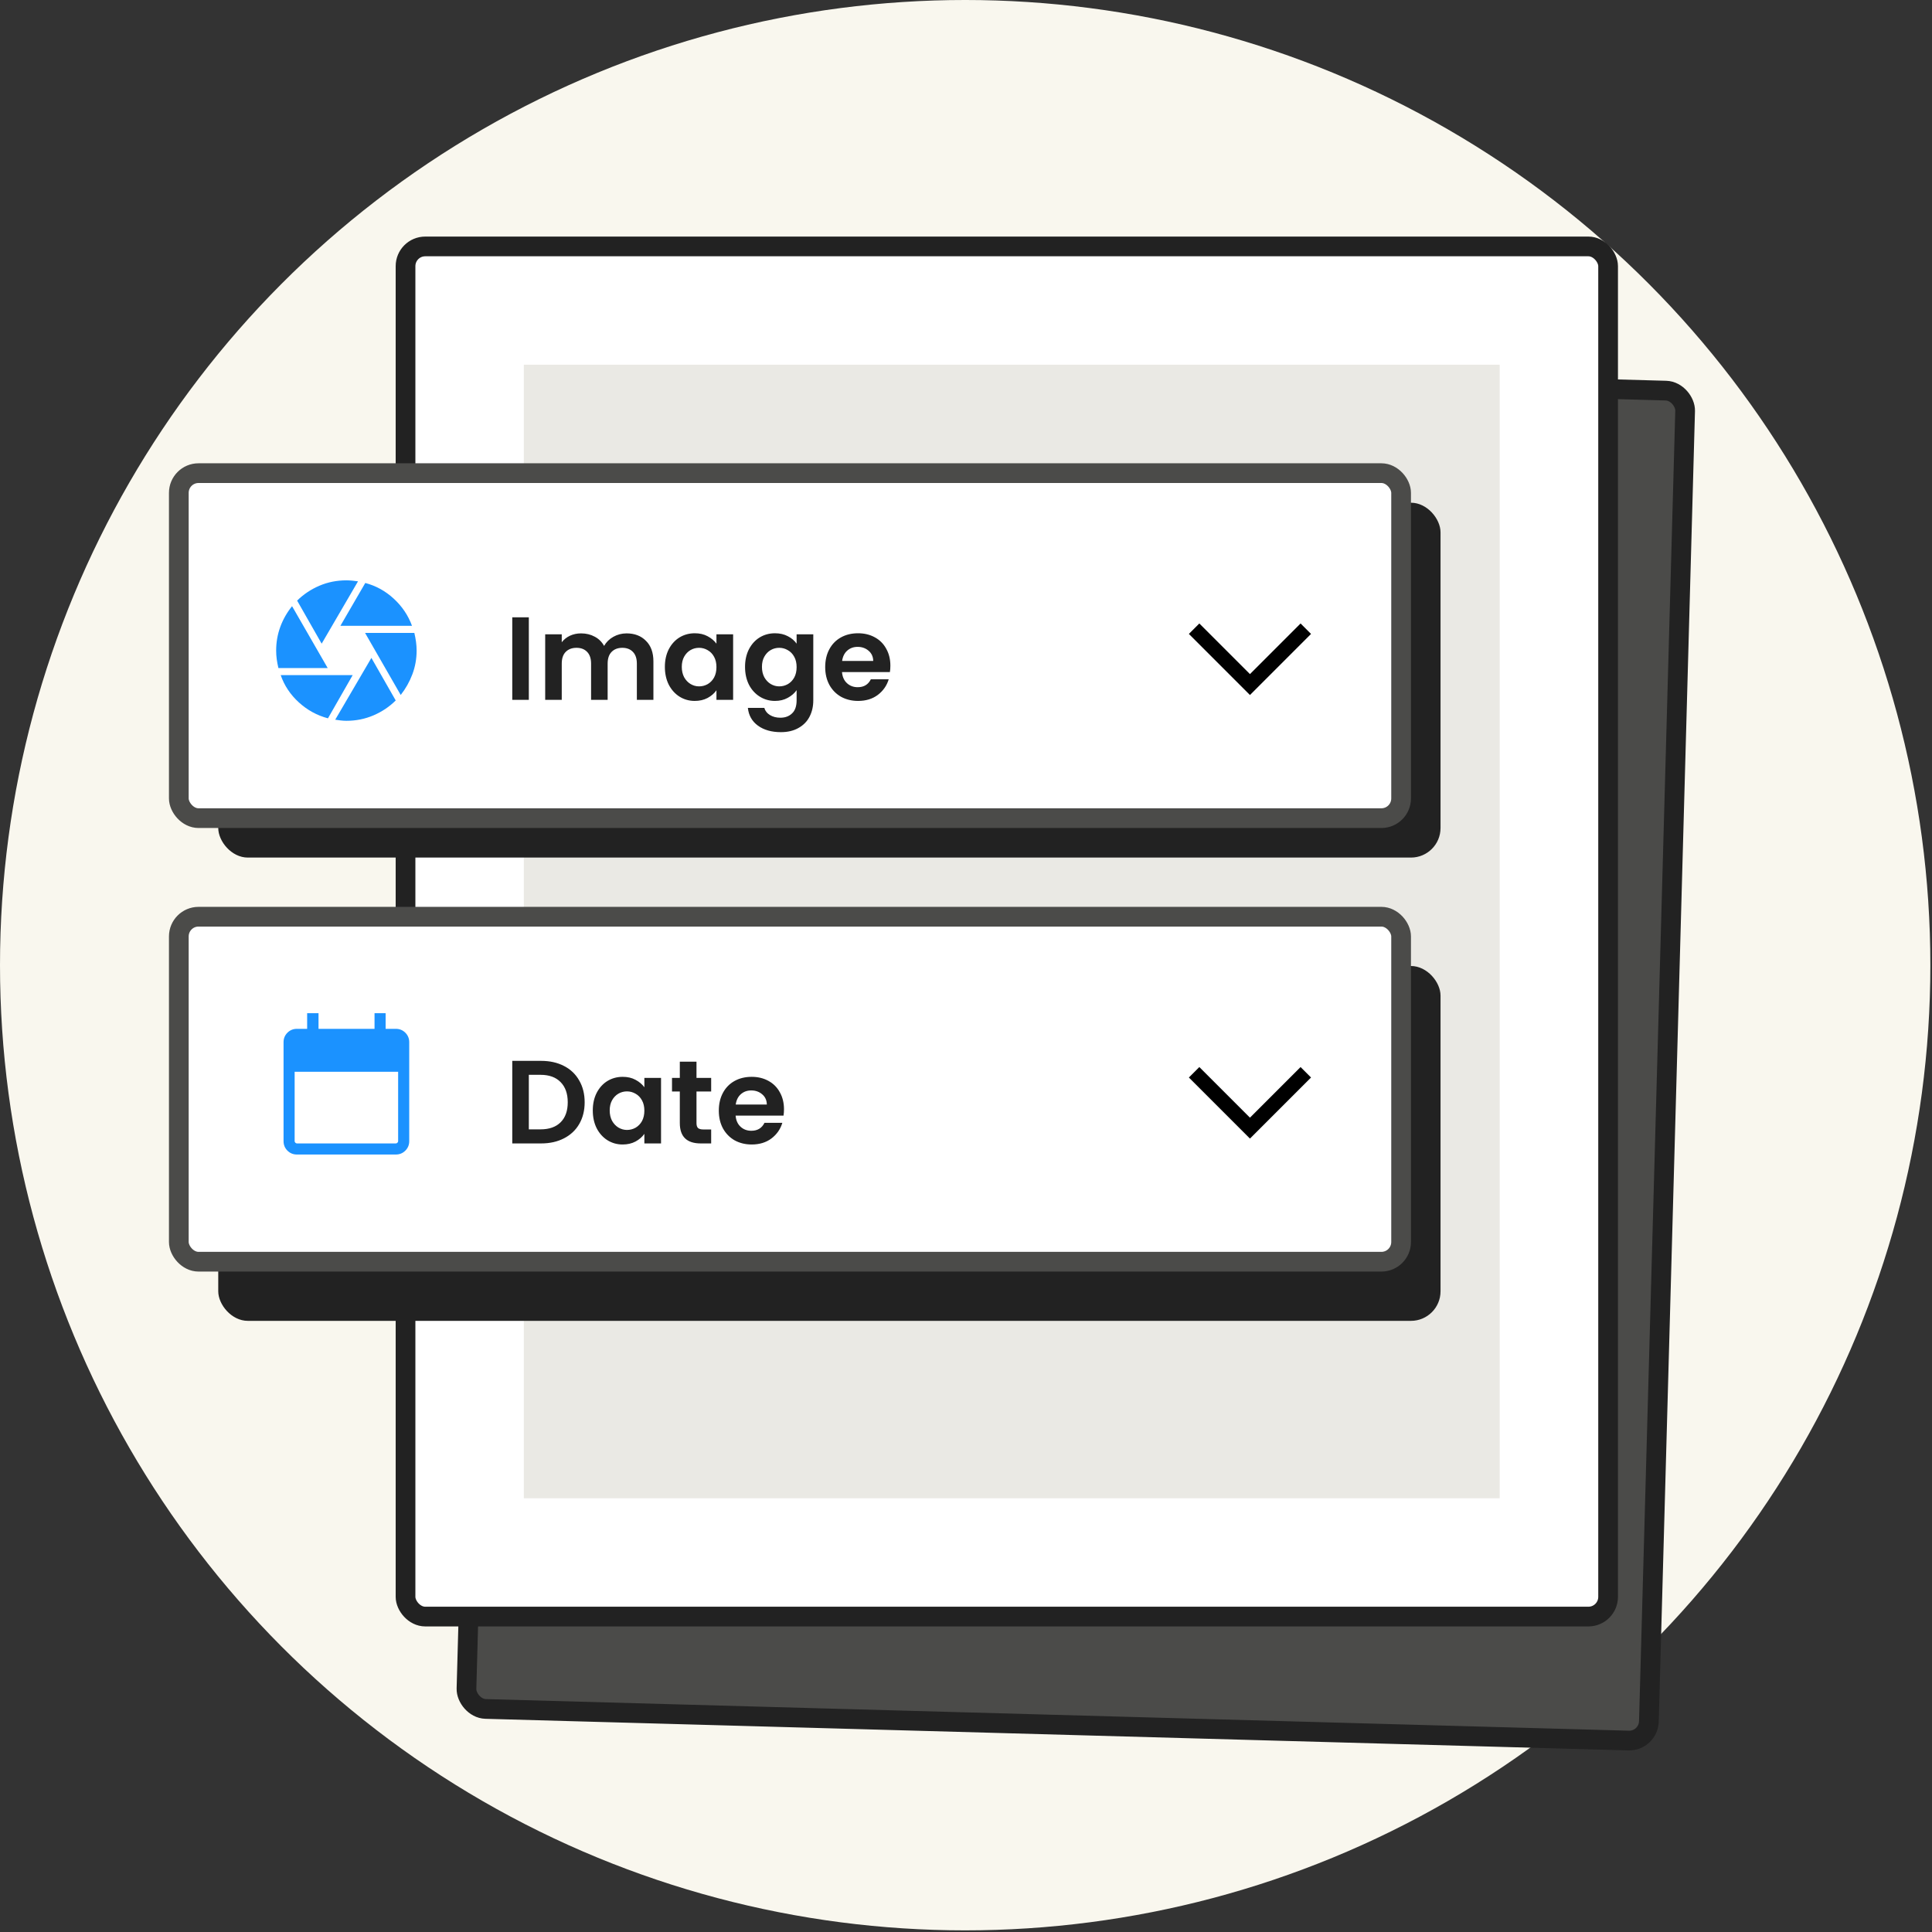 <svg width="196" height="196" viewBox="0 0 196 196" fill="none" xmlns="http://www.w3.org/2000/svg">
<rect x="0" y="0" width="196" height="196" fill="#333333" stroke="none"/>
<circle cx="97.917" cy="97.917" r="97.917" fill="#F9F7EE"/>
<rect x="167.223" y="176.633" width="120" height="137" rx="2" transform="rotate(-178.416 167.223 176.633)" fill="#4B4B49" stroke="#222222" stroke-width="2"/>
<rect x="41.141" y="25" width="122" height="139" rx="2" fill="white" stroke="#222222" stroke-width="2"/>
<rect x="53.141" y="37" width="99" height="115" fill="#EAE9E4"/>
<rect x="22.141" y="51" width="124" height="36" rx="3" fill="#222222"/>
<rect x="22.141" y="98" width="124" height="36" rx="3" fill="#222222"/>
<rect x="18.141" y="48" width="124" height="35" rx="2" fill="white" stroke="#4B4B49" stroke-width="2"/>
<mask id="mask0_637_158" style="mask-type:alpha" maskUnits="userSpaceOnUse" x="26" y="57" width="19" height="18">
<rect x="26.141" y="57" width="18" height="18" fill="#D9D9D9"/>
</mask>
<g mask="url(#mask0_637_158)">
<path d="M34.533 63.49L37.057 59.142C38.132 59.423 39.095 59.953 39.945 60.734C40.795 61.515 41.413 62.434 41.798 63.49H34.533ZM32.632 65.3L30.143 60.93C30.799 60.287 31.553 59.784 32.406 59.42C33.259 59.057 34.17 58.875 35.141 58.875C35.318 58.875 35.521 58.886 35.75 58.907C35.979 58.928 36.169 58.951 36.32 58.976L32.632 65.3ZM28.245 67.774C28.17 67.464 28.113 67.164 28.074 66.873C28.035 66.582 28.016 66.291 28.016 66C28.016 65.161 28.155 64.362 28.433 63.603C28.71 62.844 29.109 62.142 29.63 61.497L33.244 67.774H28.245ZM33.271 72.873C32.167 72.582 31.184 72.044 30.32 71.259C29.457 70.473 28.842 69.549 28.476 68.488H35.78L33.271 72.873ZM35.141 73.125C34.953 73.125 34.757 73.112 34.551 73.088C34.345 73.062 34.164 73.037 34.008 73.013L37.678 66.743L40.145 71.062C39.494 71.706 38.74 72.21 37.882 72.576C37.025 72.942 36.111 73.125 35.141 73.125ZM40.652 70.503L37.037 64.212H42.036C42.106 64.507 42.162 64.805 42.204 65.105C42.245 65.406 42.266 65.704 42.266 66C42.266 66.841 42.122 67.643 41.835 68.404C41.548 69.166 41.154 69.865 40.652 70.503Z" fill="#1B92FF"/>
</g>
<path d="M121.141 63.781L126.807 69.448L132.473 63.781" stroke="black" stroke-width="1.5"/>
<path d="M53.649 62.624V71H51.969V62.624H53.649ZM63.565 64.256C64.38 64.256 65.037 64.508 65.532 65.012C66.037 65.508 66.288 66.204 66.288 67.1V71H64.609V67.328C64.609 66.808 64.477 66.412 64.213 66.14C63.949 65.86 63.589 65.72 63.133 65.72C62.676 65.72 62.312 65.86 62.041 66.14C61.776 66.412 61.645 66.808 61.645 67.328V71H59.965V67.328C59.965 66.808 59.833 66.412 59.569 66.14C59.304 65.86 58.944 65.72 58.489 65.72C58.025 65.72 57.657 65.86 57.385 66.14C57.12 66.412 56.989 66.808 56.989 67.328V71H55.309V64.352H56.989V65.156C57.205 64.876 57.48 64.656 57.816 64.496C58.16 64.336 58.536 64.256 58.944 64.256C59.465 64.256 59.928 64.368 60.337 64.592C60.745 64.808 61.06 65.12 61.285 65.528C61.501 65.144 61.812 64.836 62.221 64.604C62.636 64.372 63.084 64.256 63.565 64.256ZM67.451 67.652C67.451 66.98 67.583 66.384 67.847 65.864C68.119 65.344 68.483 64.944 68.939 64.664C69.403 64.384 69.919 64.244 70.487 64.244C70.983 64.244 71.415 64.344 71.783 64.544C72.159 64.744 72.459 64.996 72.683 65.3V64.352H74.375V71H72.683V70.028C72.467 70.34 72.167 70.6 71.783 70.808C71.407 71.008 70.971 71.108 70.475 71.108C69.915 71.108 69.403 70.964 68.939 70.676C68.483 70.388 68.119 69.984 67.847 69.464C67.583 68.936 67.451 68.332 67.451 67.652ZM72.683 67.676C72.683 67.268 72.603 66.92 72.443 66.632C72.283 66.336 72.067 66.112 71.795 65.96C71.523 65.8 71.231 65.72 70.919 65.72C70.607 65.72 70.319 65.796 70.055 65.948C69.791 66.1 69.575 66.324 69.407 66.62C69.247 66.908 69.167 67.252 69.167 67.652C69.167 68.052 69.247 68.404 69.407 68.708C69.575 69.004 69.791 69.232 70.055 69.392C70.327 69.552 70.615 69.632 70.919 69.632C71.231 69.632 71.523 69.556 71.795 69.404C72.067 69.244 72.283 69.02 72.443 68.732C72.603 68.436 72.683 68.084 72.683 67.676ZM78.62 64.244C79.115 64.244 79.552 64.344 79.927 64.544C80.303 64.736 80.6 64.988 80.816 65.3V64.352H82.507V71.048C82.507 71.664 82.383 72.212 82.135 72.692C81.888 73.18 81.516 73.564 81.019 73.844C80.523 74.132 79.924 74.276 79.219 74.276C78.275 74.276 77.499 74.056 76.891 73.616C76.291 73.176 75.951 72.576 75.871 71.816H77.54C77.627 72.12 77.816 72.36 78.103 72.536C78.4 72.72 78.755 72.812 79.171 72.812C79.659 72.812 80.055 72.664 80.359 72.368C80.663 72.08 80.816 71.64 80.816 71.048V70.016C80.6 70.328 80.299 70.588 79.915 70.796C79.54 71.004 79.108 71.108 78.62 71.108C78.059 71.108 77.547 70.964 77.084 70.676C76.62 70.388 76.251 69.984 75.98 69.464C75.716 68.936 75.584 68.332 75.584 67.652C75.584 66.98 75.716 66.384 75.98 65.864C76.251 65.344 76.615 64.944 77.072 64.664C77.535 64.384 78.052 64.244 78.62 64.244ZM80.816 67.676C80.816 67.268 80.736 66.92 80.576 66.632C80.415 66.336 80.2 66.112 79.927 65.96C79.656 65.8 79.364 65.72 79.052 65.72C78.74 65.72 78.451 65.796 78.188 65.948C77.924 66.1 77.707 66.324 77.54 66.62C77.379 66.908 77.299 67.252 77.299 67.652C77.299 68.052 77.379 68.404 77.54 68.708C77.707 69.004 77.924 69.232 78.188 69.392C78.46 69.552 78.748 69.632 79.052 69.632C79.364 69.632 79.656 69.556 79.927 69.404C80.2 69.244 80.415 69.02 80.576 68.732C80.736 68.436 80.816 68.084 80.816 67.676ZM90.328 67.532C90.328 67.772 90.312 67.988 90.28 68.18H85.42C85.46 68.66 85.628 69.036 85.924 69.308C86.22 69.58 86.584 69.716 87.016 69.716C87.64 69.716 88.084 69.448 88.348 68.912H90.16C89.968 69.552 89.6 70.08 89.056 70.496C88.512 70.904 87.844 71.108 87.052 71.108C86.412 71.108 85.836 70.968 85.324 70.688C84.82 70.4 84.424 69.996 84.136 69.476C83.856 68.956 83.716 68.356 83.716 67.676C83.716 66.988 83.856 66.384 84.136 65.864C84.416 65.344 84.808 64.944 85.312 64.664C85.816 64.384 86.396 64.244 87.052 64.244C87.684 64.244 88.248 64.38 88.744 64.652C89.248 64.924 89.636 65.312 89.908 65.816C90.188 66.312 90.328 66.884 90.328 67.532ZM88.588 67.052C88.58 66.62 88.424 66.276 88.12 66.02C87.816 65.756 87.444 65.624 87.004 65.624C86.588 65.624 86.236 65.752 85.948 66.008C85.668 66.256 85.496 66.604 85.432 67.052H88.588Z" fill="#222222"/>
<rect x="18.141" y="93" width="124" height="35" rx="2" fill="white" stroke="#4B4B49" stroke-width="2"/>
<path d="M121.141 108.781L126.807 114.447L132.473 108.781" stroke="black" stroke-width="1.5"/>
<path d="M54.897 107.624C55.777 107.624 56.549 107.796 57.213 108.14C57.885 108.484 58.401 108.976 58.761 109.616C59.129 110.248 59.313 110.984 59.313 111.824C59.313 112.664 59.129 113.4 58.761 114.032C58.401 114.656 57.885 115.14 57.213 115.484C56.549 115.828 55.777 116 54.897 116H51.969V107.624H54.897ZM54.837 114.572C55.717 114.572 56.397 114.332 56.877 113.852C57.357 113.372 57.597 112.696 57.597 111.824C57.597 110.952 57.357 110.272 56.877 109.784C56.397 109.288 55.717 109.04 54.837 109.04H53.649V114.572H54.837ZM60.138 112.652C60.138 111.98 60.27 111.384 60.534 110.864C60.806 110.344 61.17 109.944 61.626 109.664C62.09 109.384 62.606 109.244 63.174 109.244C63.67 109.244 64.102 109.344 64.47 109.544C64.846 109.744 65.146 109.996 65.37 110.3V109.352H67.062V116H65.37V115.028C65.154 115.34 64.854 115.6 64.47 115.808C64.094 116.008 63.658 116.108 63.162 116.108C62.602 116.108 62.09 115.964 61.626 115.676C61.17 115.388 60.806 114.984 60.534 114.464C60.27 113.936 60.138 113.332 60.138 112.652ZM65.37 112.676C65.37 112.268 65.29 111.92 65.13 111.632C64.97 111.336 64.754 111.112 64.482 110.96C64.21 110.8 63.918 110.72 63.606 110.72C63.294 110.72 63.006 110.796 62.742 110.948C62.478 111.1 62.262 111.324 62.094 111.62C61.934 111.908 61.854 112.252 61.854 112.652C61.854 113.052 61.934 113.404 62.094 113.708C62.262 114.004 62.478 114.232 62.742 114.392C63.014 114.552 63.302 114.632 63.606 114.632C63.918 114.632 64.21 114.556 64.482 114.404C64.754 114.244 64.97 114.02 65.13 113.732C65.29 113.436 65.37 113.084 65.37 112.676ZM70.659 110.732V113.948C70.659 114.172 70.711 114.336 70.815 114.44C70.927 114.536 71.111 114.584 71.367 114.584H72.147V116H71.091C69.675 116 68.967 115.312 68.967 113.936V110.732H68.175V109.352H68.967V107.708H70.659V109.352H72.147V110.732H70.659ZM79.535 112.532C79.535 112.772 79.519 112.988 79.487 113.18H74.627C74.667 113.66 74.835 114.036 75.131 114.308C75.427 114.58 75.791 114.716 76.223 114.716C76.847 114.716 77.291 114.448 77.555 113.912H79.367C79.175 114.552 78.807 115.08 78.263 115.496C77.719 115.904 77.051 116.108 76.259 116.108C75.619 116.108 75.043 115.968 74.531 115.688C74.027 115.4 73.631 114.996 73.343 114.476C73.063 113.956 72.923 113.356 72.923 112.676C72.923 111.988 73.063 111.384 73.343 110.864C73.623 110.344 74.015 109.944 74.519 109.664C75.023 109.384 75.603 109.244 76.259 109.244C76.891 109.244 77.455 109.38 77.951 109.652C78.455 109.924 78.843 110.312 79.115 110.816C79.395 111.312 79.535 111.884 79.535 112.532ZM77.795 112.052C77.787 111.62 77.631 111.276 77.327 111.02C77.023 110.756 76.651 110.624 76.211 110.624C75.795 110.624 75.443 110.752 75.155 111.008C74.875 111.256 74.703 111.604 74.639 112.052H77.795Z" fill="#222222"/>
<mask id="mask1_637_158" style="mask-type:alpha" maskUnits="userSpaceOnUse" x="26" y="101" width="19" height="18">
<rect x="26.141" y="101" width="18" height="18" fill="#D9D9D9"/>
</mask>
<g mask="url(#mask1_637_158)">
<path d="M30.121 117.125C29.743 117.125 29.422 116.993 29.159 116.731C28.897 116.468 28.766 116.148 28.766 115.769V105.73C28.766 105.352 28.897 105.031 29.159 104.768C29.422 104.506 29.743 104.375 30.121 104.375H31.16V102.788H32.314V104.375H37.996V102.788H39.121V104.375H40.16C40.539 104.375 40.859 104.506 41.122 104.768C41.384 105.031 41.516 105.352 41.516 105.73V115.769C41.516 116.148 41.384 116.468 41.122 116.731C40.859 116.993 40.539 117.125 40.16 117.125H30.121ZM30.121 116H40.16C40.218 116 40.27 115.976 40.319 115.927C40.367 115.879 40.391 115.827 40.391 115.769V108.73H29.891V115.769C29.891 115.827 29.915 115.879 29.963 115.927C30.011 115.976 30.064 116 30.121 116Z" fill="#1B92FF"/>
</g>
</svg>
